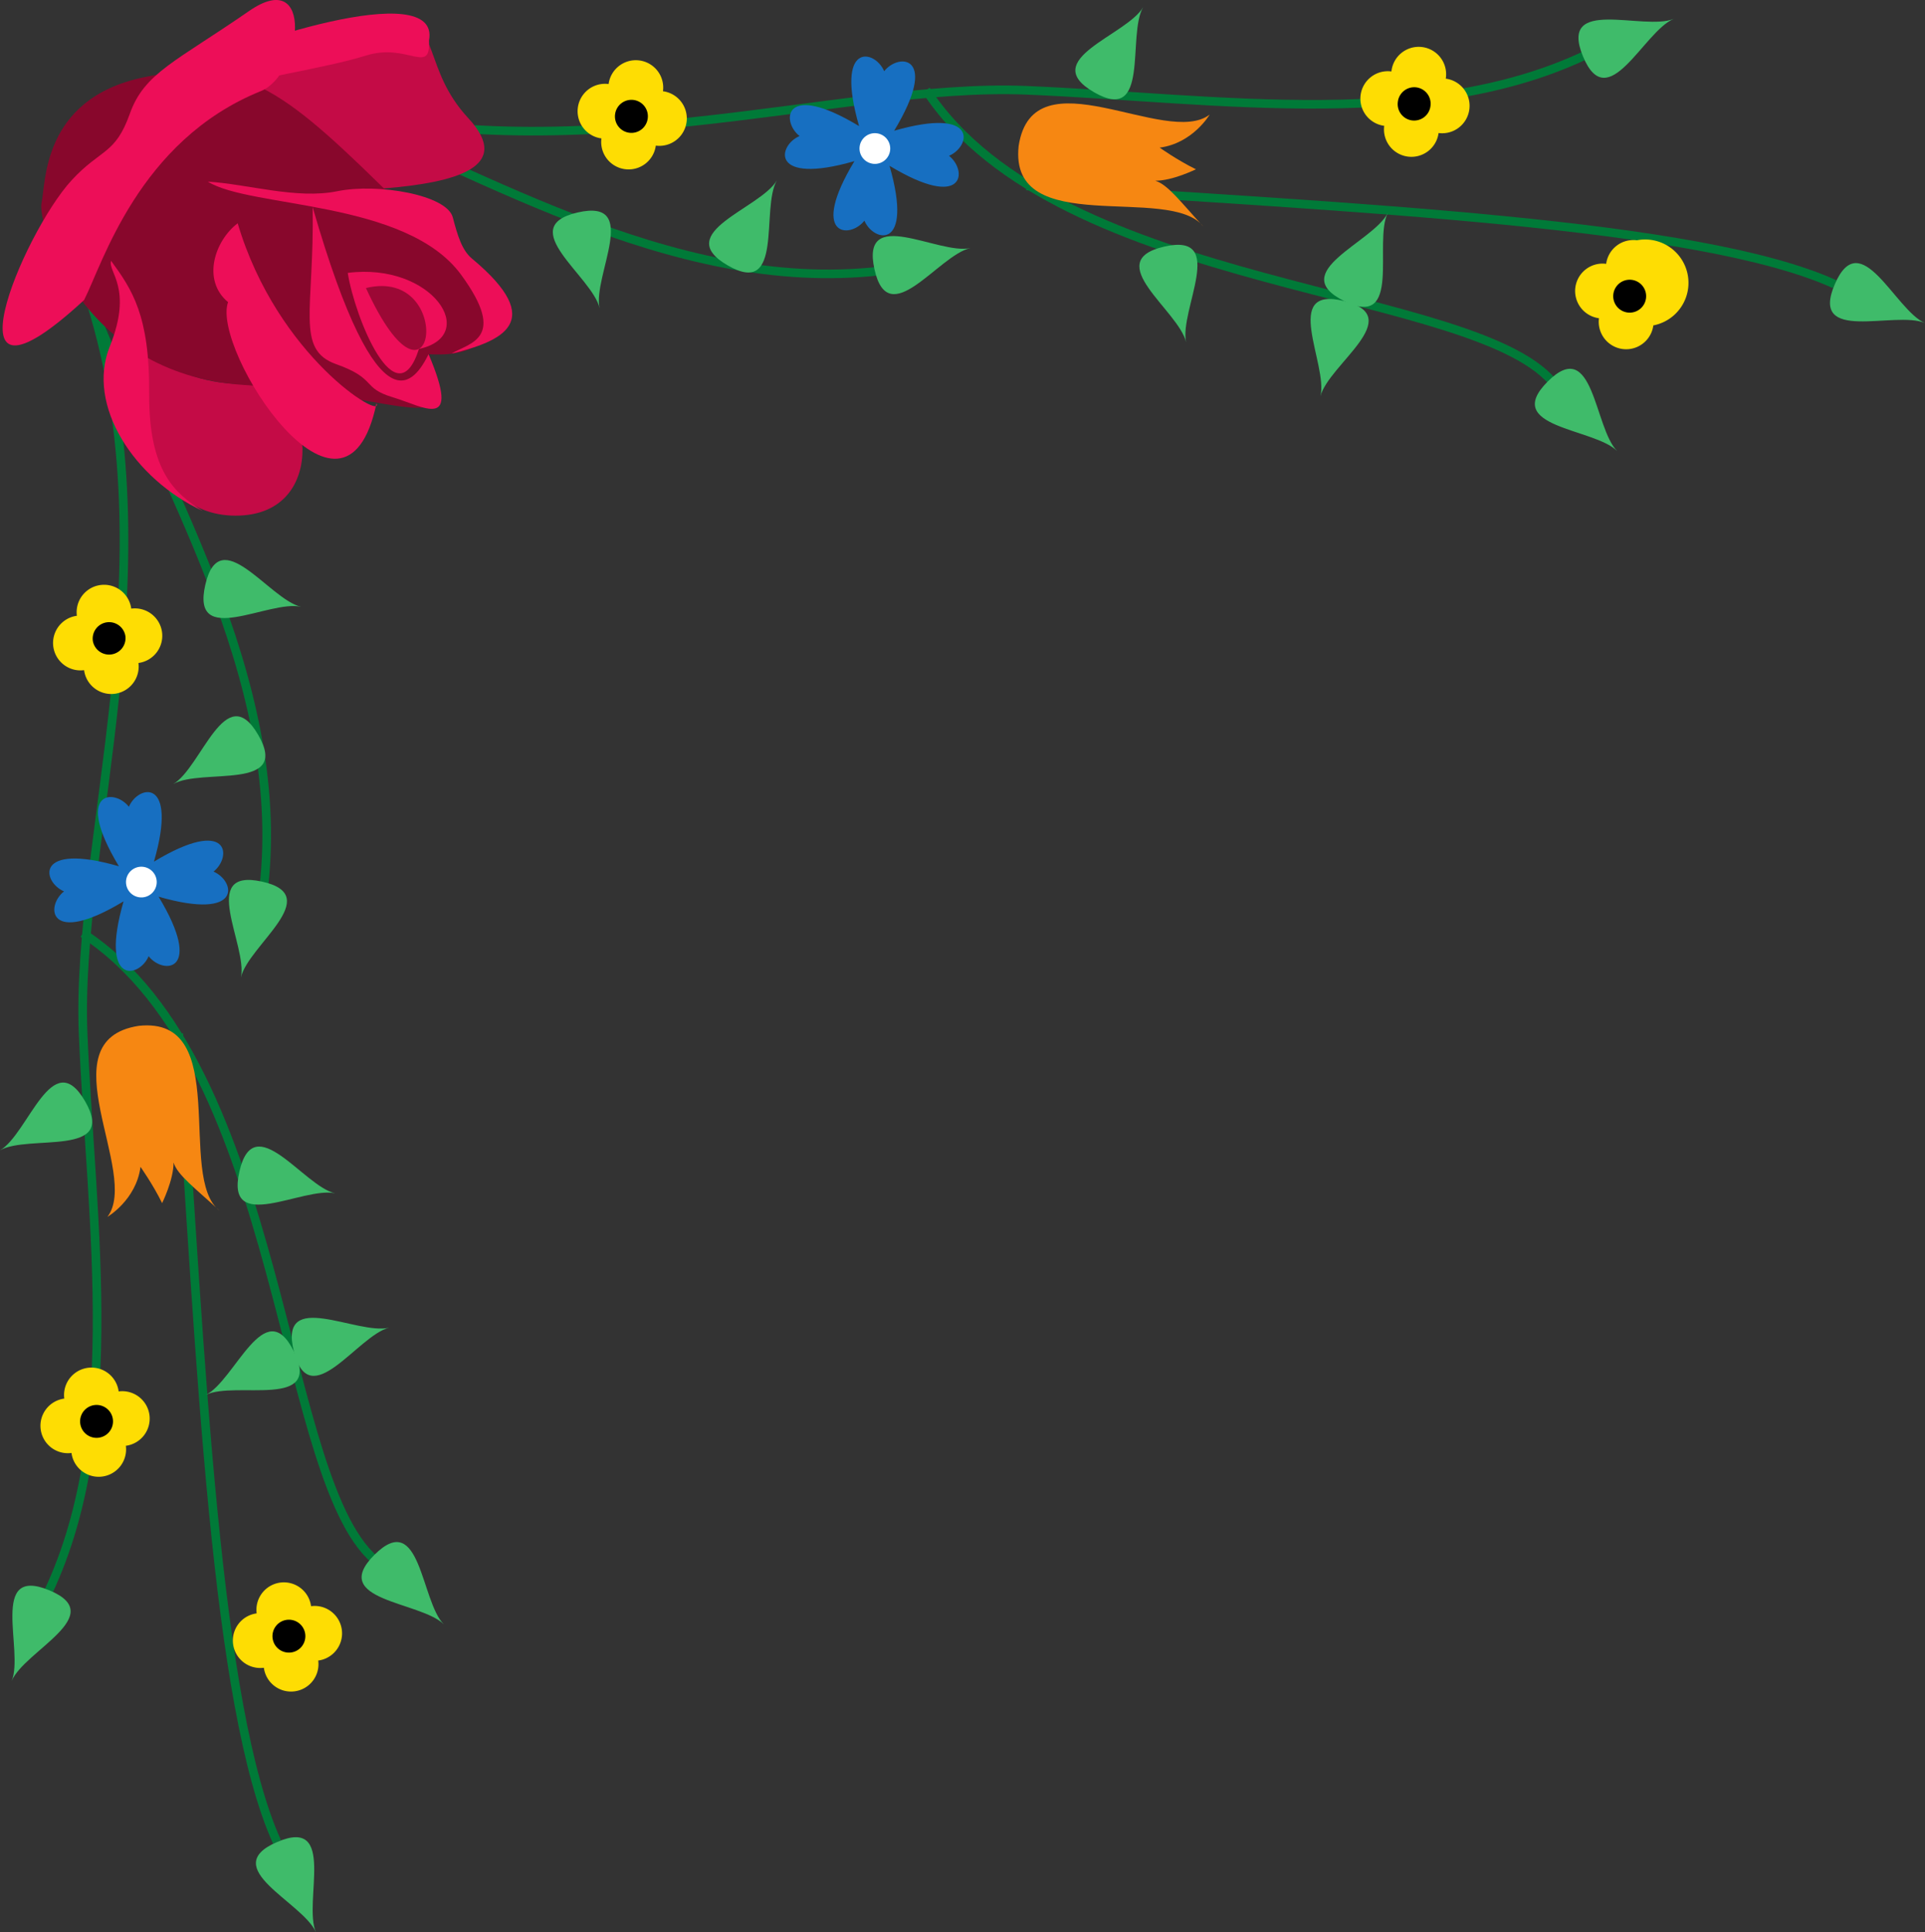 <svg xmlns="http://www.w3.org/2000/svg" width="223.395" height="224.226"><rect width="100%" height="100%" fill="#333333" stroke="none"/><path fill="none" stroke="#007a38" d="M34.219 11.355c30.508 9.582 62.777-1.781 84.847-.879 22.075.902 47.637 5.063 66.637-4.937"/><path fill="none" stroke="#007a38" d="M34.219 11.355c20.164 7.71 43.375 22.887 67.953 20.086"/><path fill="#fedd03" d="M69.797 16.062a3.178 3.178 0 0 0 2.734 3.57 3.18 3.18 0 0 0 3.574-2.734 3.181 3.181 0 1 0 .832-6.309 3.177 3.177 0 0 0-2.734-3.574 3.185 3.185 0 0 0-3.574 2.738 3.18 3.18 0 1 0-.832 6.309"/><path d="M73.527 11.601a1.907 1.907 0 0 1 1.641 2.145 1.909 1.909 0 1 1-3.785-.5 1.913 1.913 0 0 1 2.144-1.645"/><path fill="#3fbb6a" d="M112.61 28.789c-3.712.812-9.508 9.863-11.133 2.44-1.63-7.425 7.421-1.628 11.132-2.44"/><path fill="none" stroke="#007a38" d="M107.473 10.457c15.515 23.738 64.582 22.667 73.117 34.386"/><path fill="none" stroke="#007a38" d="M119.113 21.578c38.492 2.574 78.114 4.285 93.813 11.406"/><path fill="#3fbb6a" d="M69.586 35.769c-.848-3.707-9.953-9.418-2.547-11.113 7.41-1.696 1.7 7.406 2.547 11.113m20.57-14.839c-1.902 3.288.871 13.671-5.707 9.866-6.578-3.804 3.805-6.578 5.707-9.867m63.078 25.067c.918-3.688-4.62-12.899 2.754-11.063 7.375 1.836-1.836 7.375-2.754 11.063m34.434 6.344c-2.688-2.688-13.438-2.676-8.066-8.055 5.367-5.38 5.378 5.367 8.066 8.054m6.574-50.152c-3.512 1.45-7.637 11.375-10.539 4.352-2.898-7.028 7.027-2.903 10.54-4.352m29.152 35.305c-3.489-1.504-13.473 2.472-10.47-4.508 3.009-6.98 6.981 3.004 10.47 4.508"/><path fill="#3fbb6a" d="M161.047 24.714c-1.688 3.41 1.754 13.59-5.059 10.22-6.808-3.372 3.371-6.81 5.059-10.22"/><path fill="#f68712" d="M140.383 13.296c-5.051 3.871-20.477-7.246-22.168 3.625-1.195 10.938 17.582 4.344 21.453 9.395-2.645-2.871-4.145-4.902-5.598-5.344 2.016.012 4.715-1.328 4.715-1.328-2.133-1.04-4.207-2.512-4.207-2.512 3.848-.496 5.805-3.836 5.805-3.836"/><path fill="#176fc1" d="M99.695 14.632c-8.777-5.3-9.078-.547-6.906 1.157-2.539 1.078-3.484 5.746 6.367 2.91-5.3 8.777-.547 9.078 1.156 6.91 1.083 2.539 5.75 3.484 2.915-6.371 8.777 5.3 9.078.547 6.906-1.156 2.539-1.079 3.484-5.747-6.367-2.91 5.3-8.778.547-9.083-1.157-6.91-1.082-2.54-5.75-3.485-2.914 6.37"/><path fill="#fff" d="M101.297 19.003A1.786 1.786 0 0 1 99.762 17a1.782 1.782 0 1 1 1.535 2.004"/><path fill="#fedd03" d="M160.637 14.601a3.181 3.181 0 0 0 2.734 3.57 3.18 3.18 0 0 0 3.574-2.734 3.181 3.181 0 0 0 3.57-2.738 3.178 3.178 0 0 0-2.734-3.57 3.183 3.183 0 1 0-6.308-.837 3.185 3.185 0 0 0-3.575 2.739 3.183 3.183 0 0 0 2.739 3.57"/><path d="M164.367 10.14a1.907 1.907 0 0 1 1.64 2.145 1.909 1.909 0 1 1-3.784-.5 1.913 1.913 0 0 1 2.144-1.645"/><path fill="#fedd03" d="M185.559 36.93a3.181 3.181 0 1 0 6.309.832 3.181 3.181 0 1 0-1.902-9.879 3.178 3.178 0 0 0-3.571 2.734 3.185 3.185 0 0 0-3.575 2.738 3.187 3.187 0 0 0 2.739 3.574"/><path d="M189.29 32.468a1.91 1.91 0 1 1-.497 3.784 1.91 1.91 0 0 1 .496-3.784"/><path fill="#3fbb6a" d="M132.66.832c-1.902 3.289.871 13.671-5.707 9.867-6.578-3.805 3.805-6.578 5.707-9.867m4.992 38.898c-.847-3.703-9.953-9.414-2.543-11.113 7.407-1.696 1.696 7.41 2.543 11.113"/><path fill="none" stroke="#007a38" d="M10.523 35.05c9.586 30.508-1.78 62.778-.878 84.848.906 22.074 5.058 47.64-4.942 66.64"/><path fill="none" stroke="#007a38" d="M10.523 35.05c7.711 20.164 22.887 43.375 20.086 67.953"/><path fill="#fedd03" d="M15.23 70.628a3.184 3.184 0 0 1 3.575 2.735 3.188 3.188 0 0 1-2.739 3.574 3.181 3.181 0 1 1-6.308.832 3.182 3.182 0 1 1-.836-6.309 3.181 3.181 0 1 1 6.309-.832"/><path d="M10.773 74.359a1.91 1.91 0 0 0 3.785-.504 1.913 1.913 0 0 0-2.144-1.64 1.907 1.907 0 0 0-1.64 2.144"/><path fill="#3fbb6a" d="M27.957 113.44c.813-3.71 9.863-9.507 2.441-11.136-7.421-1.625-1.628 7.426-2.441 11.137"/><path fill="none" stroke="#007a38" d="M9.625 108.3c23.738 15.52 22.668 64.586 34.387 73.121"/><path fill="none" stroke="#007a38" d="M20.746 119.94c2.574 38.497 4.285 78.114 11.406 93.817"/><path fill="#3fbb6a" d="M34.938 70.417c-3.708-.851-9.418-9.953-11.114-2.546-1.695 7.41 7.406 1.695 11.113 2.546M20.098 90.988c3.289-1.903 13.675.87 9.867-5.707-3.805-6.578-6.578 3.804-9.867 5.707m25.066 63.078c-3.687.918-12.898-4.621-11.062 2.754 1.836 7.375 7.375-1.836 11.062-2.754m6.344 34.434c-2.688-2.688-2.676-13.438-8.055-8.07-5.379 5.37 5.367 5.382 8.055 8.07m-50.153 6.574c1.45-3.512 11.375-7.637 4.348-10.535-7.023-2.903-2.898 7.023-4.348 10.535m35.305 29.152c-1.504-3.488 2.473-13.477-4.508-10.469-6.98 3.008 3.004 6.98 4.508 10.469"/><path fill="#3fbb6a" d="M23.887 161.874c3.402-1.683 13.586 1.758 10.215-5.054-3.368-6.813-6.813 3.37-10.215 5.054"/><path fill="#f68712" d="M12.465 141.214c3.87-5.05-7.246-20.476 3.625-22.168 10.937-1.195 4.344 17.582 9.394 21.453-2.87-2.648-4.898-4.144-5.343-5.597.011 2.015-1.328 4.715-1.328 4.715-1.04-2.133-2.508-4.207-2.508-4.207-.5 3.847-3.84 5.804-3.84 5.804"/><path fill="#176fc1" d="M13.8 100.527c-5.3-8.778-.546-9.078 1.157-6.906 1.078-2.54 5.746-3.485 2.91 6.367 8.778-5.301 9.082-.547 6.91 1.156 2.54 1.082 3.485 5.75-6.37 2.914 5.3 8.777.546 9.078-1.157 6.906-1.078 2.54-5.746 3.485-2.91-6.367-8.777 5.3-9.082.547-6.91-1.156-2.54-1.082-3.485-5.75 6.37-2.914"/><path fill="#fff" d="M18.172 102.128a1.787 1.787 0 0 0-2-1.535 1.782 1.782 0 1 0 2 1.535"/><path fill="#fedd03" d="M13.77 161.468a3.187 3.187 0 0 1 3.574 2.739 3.183 3.183 0 0 1-2.739 3.57 3.181 3.181 0 1 1-6.308.832 3.18 3.18 0 0 1-3.574-2.735A3.185 3.185 0 0 1 7.46 162.3a3.181 3.181 0 1 1 6.309-.832"/><path d="M9.313 165.199a1.909 1.909 0 1 0 3.785-.504 1.909 1.909 0 0 0-3.786.504"/><path fill="#fedd03" d="M36.098 186.39a3.181 3.181 0 1 1 .832 6.309 3.176 3.176 0 0 1-2.735 3.57 3.177 3.177 0 0 1-3.574-2.734 3.181 3.181 0 0 1-3.57-2.739 3.178 3.178 0 0 1 2.734-3.57 3.188 3.188 0 0 1 2.738-3.574 3.185 3.185 0 0 1 3.575 2.738"/><path d="M31.637 190.12a1.905 1.905 0 0 0 2.144 1.641 1.909 1.909 0 1 0-2.145-1.64"/><path fill="#3fbb6a" d="M0 133.492c3.29-1.903 13.676.87 9.867-5.707-3.805-6.578-6.578 3.804-9.867 5.707m38.898 4.992c-3.703-.848-9.414-9.953-11.113-2.547-1.695 7.41 7.41 1.7 11.113 2.547"/><path fill="#c40b46" d="M44.61 21.867c8.171-.684 15.042-2.438 9.726-8.164-5.316-5.727-3.14-11.075-8.52-11.649-5.379-.574-20.64 7.211-23.234 7.98-2.594.77-1.402 13.798 22.027 11.833"/><path fill="#ed0e58" d="M49.785 4.71c1.442-7.586-23.012.68-27.043 3.18-4.031 2.496-5.25 4.738.801 2.945C29.59 9.04 37.656 7.95 42.488 6.441c4.836-1.508 7.492 2.332 7.297-1.73"/><path fill="#c40b46" d="M15.262 34.843c-.992 4.707 4.836 10.211 14.375 9.696 6.32-.344 9.035 15.328-2.328 15.3-11.364-.027-12.493-16.257-12.047-24.996"/><path fill="#88072c" d="M49.738 41.105c7.137.414 11.266-2.98-3.367-17.445C33.36 10.804 28.47 6.48 16.63 8.98 4.785 11.48 5.332 21.374 4.82 23.55c-.508 2.176 4.297 19.844 23.41 21.117 19.11 1.27 25.48 6.903 21.508-3.562"/><path fill="#ed0e58" d="M40.355 31.667c.836 5.247 5.641 17.055 8.262 8.829 7.137-1.54 1.567-10.082-8.262-8.829"/><path fill="#9c0835" d="M42.469 33.425c10.593-2.566 7.976 17.38 0 0"/><path fill="#ed0e58" d="M52.395 41.039c5.73-1.41 11.277-3.622 2.363-11.043-1.153-.961-1.664-2.688-2.211-4.77-.684-2.617-8.707-3.996-13.41-3.035-4.707.96-10.371-.828-15.016-1.113 4.899 3.101 23.02 2.093 29.39 10.804 5.477 7.489.9 7.907-1.116 9.157m-8.704 5.765c.895 2.047-11.496-5.34-16.109-20.894-2.656 2.015-4.191 6.593-1.117 9.152-1.985 5.508 13.52 29.477 17.226 11.742"/><path fill="#ed0e58" d="M36.285 24.05c.2 11.875-2.039 16.516 2.73 18.211 4.77 1.696 2.915 2.75 6.563 3.84 3.649 1.086 8.004 4.063 4.16-4.996-1.504 2.977-5.664 9.926-13.453-17.055M23.531 59.296c-7.972-3.71-13.547-12.254-10.797-19.074 2.75-6.82-.257-8.672.157-9.953 2.433 3.328 4.484 6.336 4.421 15.395-.058 9.058 3.016 11.617 6.22 13.632"/><path fill="#ed0e58" d="M9.758 34.816c2.11-4.098 6.297-18.504 20.508-24.242 4.754-1.918 6.296-14.598-1.383-9.282-8.469 5.864-12.13 7.145-13.82 11.915-1.696 4.769-3.364 4.035-6.754 7.714-5.711 6.207-15.414 29.457 1.449 13.895"/></svg>

